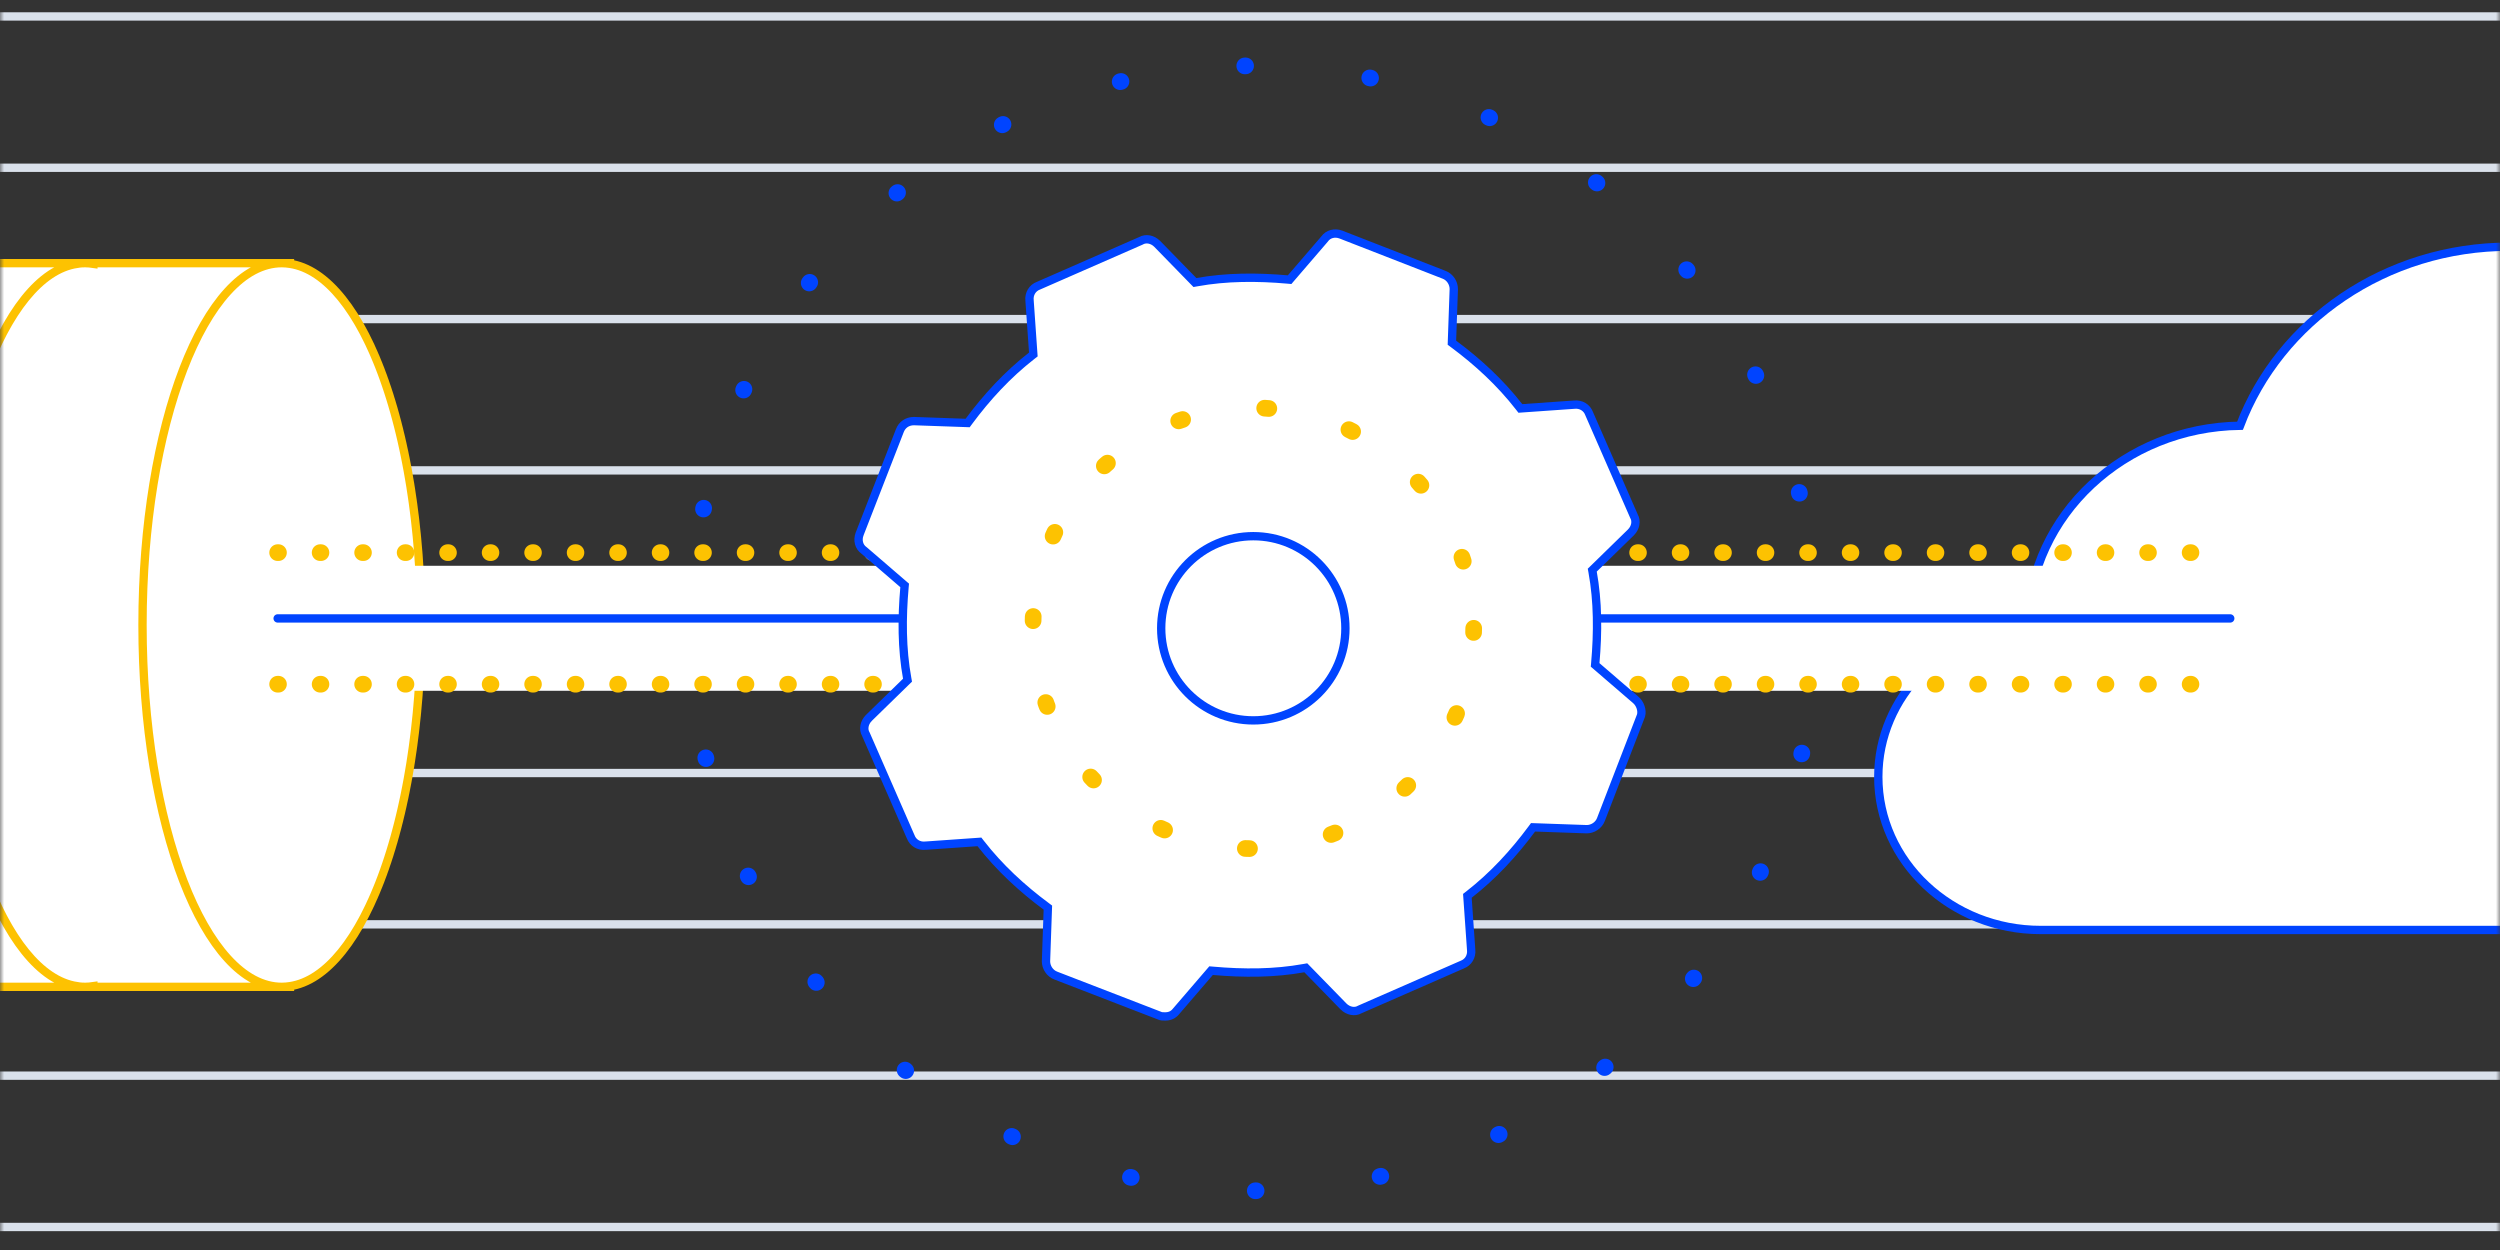 <svg width="300" height="150" viewBox="0 0 300 150" fill="none" xmlns="http://www.w3.org/2000/svg">
<rect x="0" y="0" width="300" height="150" fill="#333333" stroke="none"/>
<g clip-path="url(#clip0_2598_3106)">
<mask id="mask0_2598_3106" style="mask-type:luminance" maskUnits="userSpaceOnUse" x="0" y="0" width="300" height="150">
<path d="M300 0H0V150H300V0Z" fill="white"/>
</mask>
<g mask="url(#mask0_2598_3106)">
<path d="M0 1.974H308.684M0 20.131H308.684M0 38.289H308.684M0 56.447H308.684M0 74.605H308.684M0 92.763H308.684M0 110.921H308.684M0 129.079H308.684M0 147.237H308.684" stroke="#DAE1EB"/>
<path d="M217.895 75.394C217.895 112.673 187.673 142.895 150.395 142.895C113.116 142.895 82.894 112.673 82.894 75.394C82.894 38.115 113.116 7.895 150.395 7.895C187.673 7.895 217.895 38.115 217.895 75.394Z" stroke="#0044FF" stroke-width="2" stroke-linecap="round" stroke-dasharray="0.1 15"/>
<path d="M309.035 29.605C307.7 29.605 306.383 29.677 305.087 29.817C303.792 29.677 302.475 29.605 301.14 29.605C286.237 29.605 273.537 38.558 268.801 51.088C254.914 51.285 243.643 61.802 243.328 74.904C233.311 75.653 225.395 83.549 225.395 93.222C225.395 103.393 234.146 111.598 244.891 111.598H252.785H324.955H332.85C348.039 111.598 360.395 100 360.395 85.645C360.395 74.804 353.343 65.531 343.351 61.646C343.187 43.903 327.863 29.605 309.035 29.605Z" fill="white" stroke="#0044FF"/>
<path d="M34.797 118.34C43.57 117.018 50.527 98.124 50.527 75C50.527 51.877 43.57 32.983 34.797 31.66V31.579H33.814H11.202H10.219H9.236H-12.393H-13.376H-14.359H-37.954V31.66C-46.725 32.983 -53.684 51.877 -53.684 75C-53.684 98.124 -46.725 117.018 -37.954 118.34V118.421H-14.359H-13.376H-12.393H9.236H10.219H11.202H33.814H34.797V118.34Z" fill="white"/>
<path d="M-6.495 75C-6.495 51.019 0.989 31.579 10.218 31.579H-14.36L-14.36 31.66C-23.131 32.983 -30.09 51.877 -30.09 75C-30.09 98.124 -23.131 117.018 -14.36 118.34L-14.36 118.421H10.218C0.988 118.421 -6.495 98.981 -6.495 75Z" fill="white"/>
<path d="M11.202 31.579H10.219C10.549 31.579 10.876 31.612 11.202 31.66L11.202 31.579Z" fill="white"/>
<path d="M11.202 118.34C10.876 118.388 10.549 118.421 10.219 118.421H11.202L11.202 118.34Z" fill="white"/>
<path d="M17.102 75C17.102 98.981 24.584 118.421 33.815 118.421C43.045 118.421 50.528 98.981 50.528 75C50.528 51.019 43.045 31.579 33.815 31.579C24.584 31.579 17.102 51.019 17.102 75Z" fill="white"/>
<path d="M17.102 75C17.102 51.019 24.586 31.579 33.815 31.579H9.237L9.238 31.66C0.466 32.983 -6.492 51.877 -6.492 75C-6.492 98.124 0.466 117.018 9.238 118.34L9.237 118.421H33.815C24.586 118.421 17.102 98.981 17.102 75Z" fill="white"/>
<path d="M34.796 31.579H33.812C34.143 31.579 34.469 31.612 34.796 31.66V31.579Z" fill="white"/>
<path d="M34.796 118.34C34.469 118.389 34.143 118.421 33.812 118.421H34.796V118.34Z" fill="white"/>
<path d="M34.797 118.34C43.57 117.018 50.527 98.124 50.527 75M34.797 118.34V118.421H33.814M34.797 118.34C34.471 118.389 34.144 118.421 33.814 118.421M50.527 75C50.527 51.877 43.57 32.983 34.797 31.66M50.527 75C50.527 51.019 43.044 31.579 33.814 31.579M50.527 75C50.527 98.981 43.044 118.421 33.814 118.421M33.814 118.421H9.236M33.814 118.421H11.202M33.814 118.421C24.584 118.421 17.101 98.981 17.101 75M33.814 118.421C24.584 118.421 17.101 98.981 17.101 75M34.797 31.66V31.579H33.814M34.797 31.66C34.471 31.612 34.144 31.579 33.814 31.579M33.814 31.579H11.202M33.814 31.579C24.584 31.579 17.101 51.019 17.101 75M33.814 31.579C24.584 31.579 17.101 51.019 17.101 75M33.814 31.579H9.236M11.202 31.579H10.219M11.202 31.579L11.202 31.66C10.876 31.612 10.549 31.579 10.219 31.579M9.236 31.579H10.219M9.236 31.579H-12.393M9.236 31.579L9.236 31.66C0.465 32.983 -6.494 51.877 -6.494 75M10.219 31.579C0.99 31.579 -6.494 51.019 -6.494 75M10.219 31.579H-14.359M-6.494 75C-6.494 98.124 0.465 117.018 9.236 118.34L9.236 118.421M-6.494 75C-6.494 98.981 0.99 118.421 10.219 118.421M-14.359 31.579H-13.376M-14.359 31.579H-37.954M-14.359 31.579L-14.359 31.66C-23.13 32.983 -30.089 51.877 -30.089 75M-12.393 31.579H-13.376M-12.393 31.579L-12.393 31.66C-12.719 31.612 -13.045 31.579 -13.376 31.579M-13.376 31.579C-22.605 31.579 -30.089 51.019 -30.089 75M-13.376 31.579H-37.954M-30.089 75C-30.089 98.124 -23.13 117.018 -14.359 118.34L-14.359 118.421M-30.089 75C-30.089 98.981 -22.605 118.421 -13.376 118.421M-37.954 31.579V31.66C-46.725 32.983 -53.684 51.877 -53.684 75C-53.684 98.124 -46.725 117.018 -37.954 118.34V118.421M-37.954 118.421H-14.359M-37.954 118.421H-13.376M-14.359 118.421H-13.376M-14.359 118.421H10.219M-13.376 118.421H-12.393M-13.376 118.421C-13.045 118.421 -12.719 118.388 -12.393 118.34L-12.393 118.421M10.219 118.421H9.236M10.219 118.421H11.202M10.219 118.421C10.549 118.421 10.876 118.388 11.202 118.34L11.202 118.421M-12.393 118.421H9.236" stroke="#FDC201"/>
<path d="M32.367 67.894H267.63V82.894H32.367V67.894Z" fill="white"/>
<path d="M33.316 74.211H267.631" stroke="#0044FF" stroke-linecap="round"/>
<path d="M33.316 66.315H267.631" stroke="#FDC201" stroke-width="2" stroke-linecap="round" stroke-dasharray="0.1 5"/>
<path d="M33.316 82.106H267.631" stroke="#FDC201" stroke-width="2" stroke-linecap="round" stroke-dasharray="0.1 5"/>
<path d="M196.278 83.977L196.283 83.981C196.826 84.434 197.091 85.252 196.927 85.855L192.115 98.332L192.114 98.336C191.848 99.045 191.13 99.502 190.409 99.504L184.173 99.285L183.966 99.278L183.842 99.445C181.667 102.382 179.173 105.094 176.25 107.37L176.084 107.499L176.099 107.708L176.537 113.956L176.537 113.964L176.538 113.972C176.628 114.783 176.181 115.487 175.477 115.751L175.468 115.755L175.458 115.759L163.191 121.129L163.172 121.138L163.154 121.148C162.574 121.48 161.78 121.334 161.22 120.776L161.219 120.774L156.842 116.284L156.695 116.134L156.488 116.171C152.92 116.82 149.234 116.821 145.531 116.494L145.33 116.477L145.197 116.63L141.145 121.343L141.14 121.349L141.136 121.354C140.781 121.797 140.354 121.973 139.801 121.973C139.69 121.973 139.571 121.973 139.457 121.961C139.338 121.95 139.257 121.928 139.211 121.905L139.194 121.897L139.176 121.89L126.691 117.068L126.687 117.066C125.978 116.8 125.522 116.082 125.519 115.36L125.738 109.12L125.745 108.912L125.579 108.788C122.644 106.613 119.933 104.116 117.66 101.191L117.531 101.025L117.321 101.04L111.077 101.479H111.07L111.062 101.479C110.252 101.569 109.548 101.123 109.284 100.418L109.281 100.408L109.276 100.399L103.909 88.123L103.901 88.103L103.89 88.085C103.559 87.506 103.705 86.711 104.264 86.151L104.265 86.149L108.752 81.768L108.902 81.622L108.865 81.415C108.216 77.844 108.215 74.155 108.541 70.45L108.559 70.249L108.405 70.117L103.696 66.061L103.682 66.049L103.667 66.039C103.07 65.612 102.875 64.826 103.15 64.09L103.15 64.087L107.969 51.707L107.97 51.702C108.24 50.981 108.857 50.536 109.675 50.533L115.911 50.752L116.118 50.76L116.241 50.593C118.416 47.656 120.91 44.943 123.834 42.668L124 42.539L123.985 42.329L123.547 36.081L123.546 36.073L123.546 36.066C123.456 35.255 123.902 34.55 124.606 34.286L124.616 34.283L124.626 34.279L136.892 28.908L136.912 28.899L136.93 28.889C137.51 28.558 138.303 28.703 138.863 29.262L138.865 29.264L143.242 33.754L143.389 33.904L143.596 33.867C147.164 33.218 150.85 33.216 154.552 33.543L154.754 33.561L154.886 33.407L158.939 28.694L158.95 28.681L158.961 28.666C159.388 28.068 160.172 27.873 160.908 28.148L160.911 28.149L173.282 32.97L173.287 32.971C173.996 33.238 174.452 33.956 174.455 34.678L174.236 40.918L174.229 41.125L174.396 41.249C177.33 43.425 180.041 45.921 182.314 48.846L182.444 49.013L182.654 48.998L188.897 48.559L188.905 48.559L188.912 48.558C189.722 48.468 190.426 48.915 190.69 49.619L190.694 49.629L190.698 49.639L196.065 61.915L196.073 61.934L196.083 61.952C196.415 62.532 196.269 63.327 195.711 63.887L195.709 63.889L191.222 68.27L191.072 68.416L191.11 68.623C191.758 72.193 191.759 75.882 191.433 79.587L191.415 79.789L191.569 79.921L196.278 83.977Z" fill="white" stroke="#0044FF"/>
<path d="M176.844 75.395C176.844 90.001 165.003 101.842 150.397 101.842C135.79 101.842 123.949 90.001 123.949 75.395C123.949 60.788 135.79 48.947 150.397 48.947C165.003 48.947 176.844 60.788 176.844 75.395Z" fill="white" stroke="#FDC201" stroke-width="2" stroke-linecap="round" stroke-dasharray="0.5 10"/>
<path d="M161.449 75.394C161.449 81.499 156.501 86.447 150.396 86.447C144.292 86.447 139.344 81.499 139.344 75.394C139.344 69.29 144.292 64.342 150.396 64.342C156.501 64.342 161.449 69.29 161.449 75.394Z" stroke="#0044FF"/>
</g>
</g>
<defs>
<clipPath id="clip0_2598_3106">
<rect width="300" height="150" fill="white"/>
</clipPath>
</defs>
</svg>
